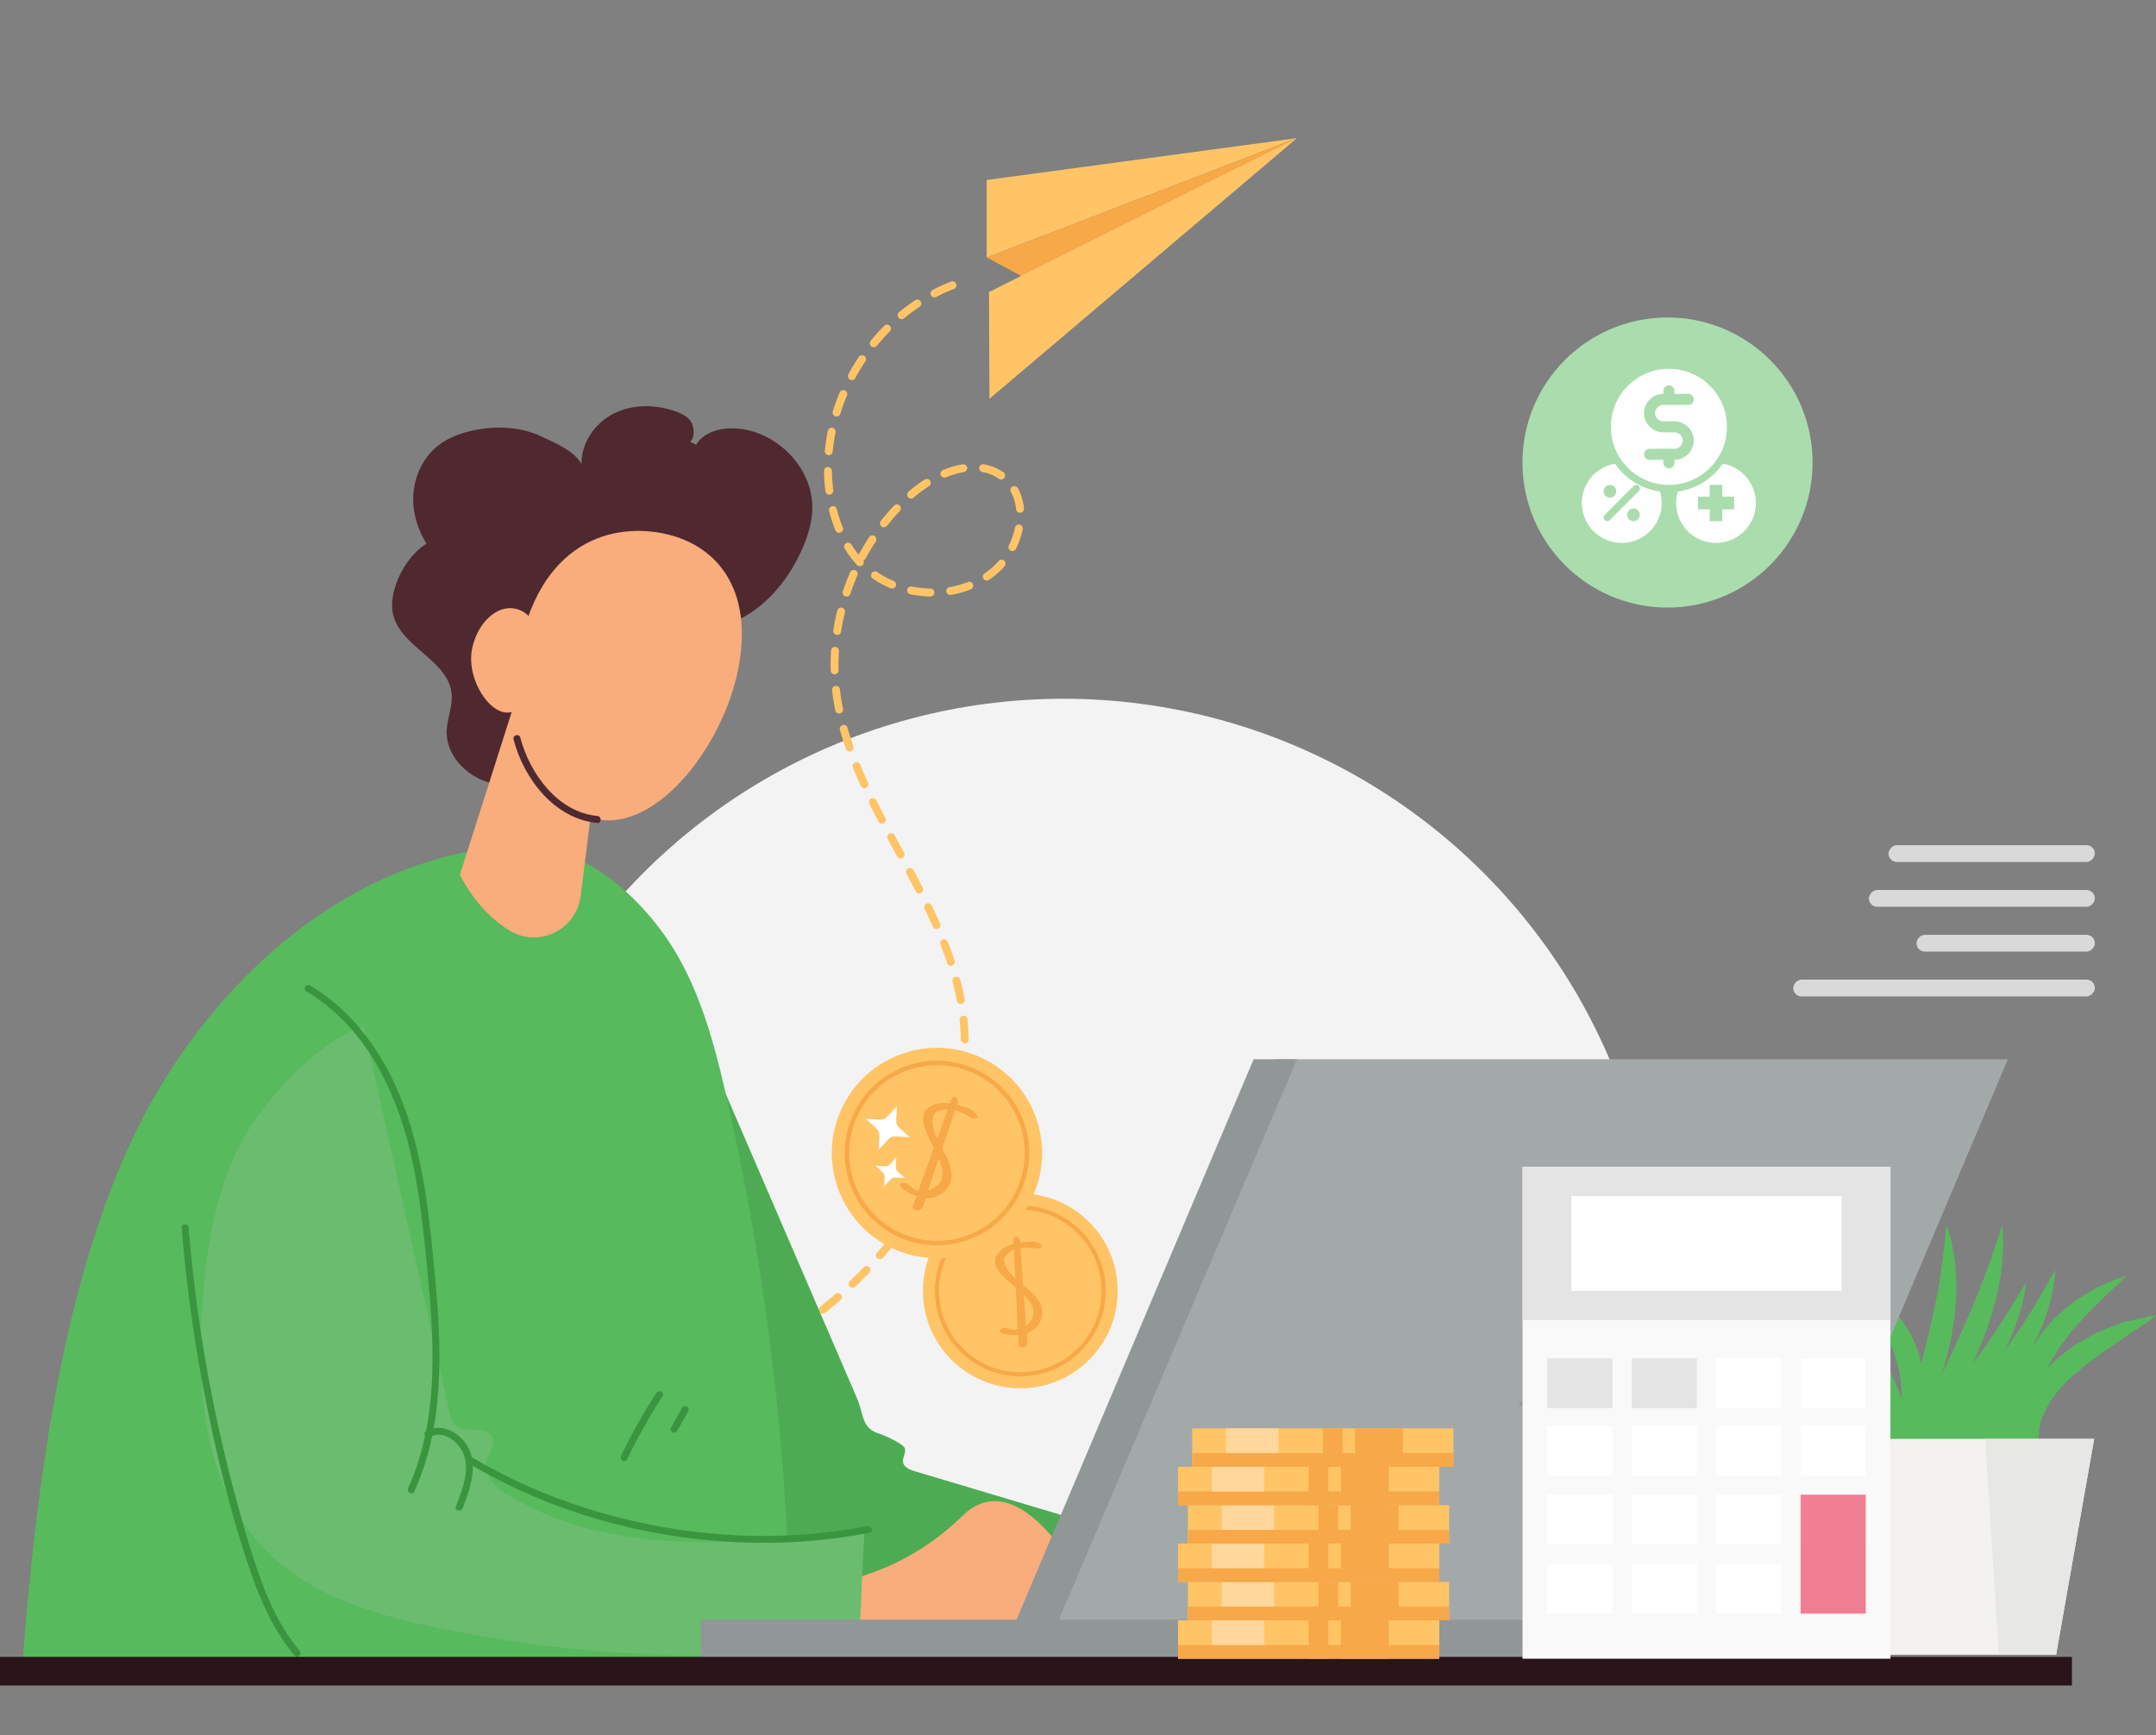 <svg width="400" height="322" fill="none" xmlns="http://www.w3.org/2000/svg"><rect width="100%" height="100%" fill="#808080" stroke="none"/><g clip-path="url(#clip0_24_2561)"><g clip-path="url(#clip1_24_2561)"><circle cx="197.311" cy="239.812" r="110.163" fill="#F3F3F3"/></g><path d="M348.746 277.521a14.665 14.665 0 00-.222-5.313c-.371-1.69-.872-3.309-1.603-4.848-1.418-3.077-3.275-5.948-5.482-8.628-.485-.713-1.12-1.329-1.685-1.992-.577-.657-1.122-1.338-1.722-1.981-1.255-1.24-2.407-2.588-3.686-3.837-1.297-1.228-2.514-2.567-3.817-3.835-1.297-1.279-2.612-2.552-3.836-4.003 1.755.651 3.416 1.478 5.097 2.302 1.658.853 3.184 1.925 4.75 2.951.793.499 1.502 1.115 2.229 1.71.73.591 1.439 1.211 2.157 1.822 1.342 1.329 2.691 2.668 3.877 4.168 2.419 2.946 4.331 6.45 5.32 10.247.502 1.89.669 3.892.506 5.837-.187 1.932-.729 3.887-1.883 5.4zm30.291-5.431c-1.359-1.111-2.313-2.702-2.918-4.437-.342-.872-.438-1.799-.574-2.741-.038-.471 0-.942.008-1.419.019-.476.003-.966.133-1.421.651-3.797 2.884-7.076 5.492-9.545.655-.626 1.382-1.138 2.073-1.707.715-.536 1.397-1.123 2.174-1.533.761-.439 1.513-.891 2.283-1.308.385-.208.759-.436 1.15-.623l1.202-.504c.801-.331 1.606-.65 2.413-.953a17.103 17.103 0 012.46-.79c1.683-.402 3.35-.811 5.067-1.029-1.366 1.111-2.782 2.028-4.182 2.954-.718.427-1.398.912-2.071 1.397a80.03 80.03 0 01-2.044 1.389c-1.411.844-2.615 1.923-3.941 2.825-.679.44-1.247.982-1.843 1.495-.588.515-1.236.981-1.783 1.524-2.241 2.133-4.121 4.481-5.169 7.217-.298.677-.395 1.4-.603 2.128-.064.733-.226 1.495-.173 2.268-.021 1.562.28 3.171.846 4.813z" fill="#57BA5D"/><path d="M377.65 272.09c-2.361-2.914-3.525-6.766-3.618-10.642-.105-3.9.994-7.838 2.895-11.238l1.558-2.468c.597-.758 1.233-1.483 1.863-2.209l.954-1.076 1.076-.94a86.142 86.142 0 012.173-1.828c1.542-1.083 3.156-2.049 4.775-2.946 1.721-.738 3.42-1.476 5.185-2.023-1.287 1.38-2.643 2.57-3.974 3.759-1.243 1.298-2.518 2.512-3.737 3.747a79.405 79.405 0 01-1.706 1.952l-.864.949-.747 1.032c-.491.689-1.033 1.34-1.511 2.027l-1.289 2.14c-1.609 2.896-2.771 5.995-3.278 9.316-.527 3.322-.47 6.815.245 10.448zm-27.249 1.914c1.068-4.011 2.246-7.871 3.368-11.732a444.998 444.998 0 003.245-11.521 205.22 205.22 0 002.592-11.597c.678-3.912 1.133-7.834 1.492-11.989 1.436 3.907 1.907 8.138 1.882 12.32-.138 4.178-.77 8.326-1.795 12.352a68.253 68.253 0 01-4.262 11.646c-1.801 3.714-3.851 7.323-6.522 10.521z" fill="#57BA5D"/><path d="M351.747 273.357c1.683-3.953 3.499-7.733 5.285-11.511 1.795-3.769 3.592-7.508 5.324-11.263 1.7-3.766 3.372-7.529 4.915-11.363 1.514-3.849 2.863-7.734 4.166-11.844.5 4.283-.011 8.641-.928 12.851-.994 4.197-2.468 8.258-4.238 12.16a79.385 79.385 0 01-6.312 11.146c-2.423 3.509-5.051 6.893-8.212 9.824z" fill="#57BA5D"/><path d="M346.474 278.297c2.523-3.479 5.137-6.756 7.721-10.041 2.591-3.273 5.177-6.515 7.704-9.787 2.498-3.294 4.967-6.587 7.327-9.981 2.336-3.412 4.517-6.898 6.703-10.613-.466 4.286-1.937 8.42-3.771 12.32-1.907 3.869-4.248 7.497-6.846 10.905a79.19 79.19 0 01-8.64 9.453c-3.145 2.88-6.462 5.591-10.198 7.744z" fill="#57BA5D"/><path d="M354.405 272.646c2.468-3.108 4.955-6.038 7.381-9.002a329.628 329.628 0 007.105-8.905c2.306-2.998 4.444-6.086 6.545-9.236 2.095-3.165 3.903-6.473 5.888-9.939-.243 3.961-1.309 7.882-2.901 11.543-1.642 3.633-3.677 7.101-6.105 10.247a60.404 60.404 0 01-8.114 8.651c-2.999 2.569-6.198 4.93-9.799 6.641zm-6.336 3.612c1.531-3.045 2.056-6.151 1.968-9.121-.116-2.981-.98-5.862-2.259-8.624l-.435-1.053-.563-1.011-1.086-2.056c-.864-1.307-1.651-2.681-2.54-4.011-.952-1.289-1.805-2.676-2.763-4.013-.963-1.334-1.945-2.668-2.816-4.169 1.511.785 2.911 1.735 4.33 2.688 1.38.992 2.601 2.185 3.868 3.34.647.566 1.154 1.272 1.723 1.921.558.66 1.101 1.333 1.633 2.021l1.388 2.236.662 1.139.54 1.223c1.486 3.208 2.258 6.951 1.689 10.586-.583 3.59-2.422 7.031-5.339 8.904z" fill="#57BA5D"/><path d="M350.475 272.115c1.088-3.376 1.849-6.657 2.176-9.893.331-3.23.134-6.386-.685-9.361a21.083 21.083 0 00-1.677-4.333 26.819 26.819 0 00-2.513-4.06c-1.917-2.632-4.274-5.064-6.77-7.604 3.421 1.002 6.595 2.833 9.296 5.342a20.349 20.349 0 013.547 4.308 19.148 19.148 0 012.276 5.21c1.017 3.691.884 7.63-.16 11.16-1.061 3.525-2.873 6.781-5.49 9.231zm6.335-3.066l20.274-19.476-.814 19.099-19.46.377z" fill="#57BA5D"/><path d="M334.644 266.98h53.878l-7.055 40.045h-39.768l-7.055-40.045z" fill="#F3F2F1"/><path d="M368.303 266.98h20.219l-7.056 40.045h-10.619l-2.544-40.045z" fill="#E7E8E5"/><path d="M173.368 55.176a.735.735 0 01-.34-1.384 33.47 33.47 0 013.414-1.545.733.733 0 11.528 1.368 32.249 32.249 0 00-3.263 1.478.73.73 0 01-.339.083zm-6.096 4.053a.733.733 0 01-.467-1.3 36.367 36.367 0 013.001-2.231.734.734 0 01.813 1.222 34.886 34.886 0 00-2.88 2.14.733.733 0 01-.467.169zm-5.158 5.199a.733.733 0 01-.567-1.197 38.61 38.61 0 012.499-2.78.732.732 0 111.041 1.033 37.62 37.62 0 00-2.404 2.674.73.73 0 01-.569.27zm-4.067 6.09a.735.735 0 01-.646-1.081 39.568 39.568 0 011.926-3.202.733.733 0 111.219.816 37.8 37.8 0 00-1.853 3.082.732.732 0 01-.646.386zm-2.837 6.756a.733.733 0 01-.701-.95 38.212 38.212 0 011.28-3.514.734.734 0 011.352.57 36.937 36.937 0 00-1.231 3.377.732.732 0 01-.7.517zm-1.446 7.178a.734.734 0 01-.731-.803 36.45 36.45 0 01.55-3.702.733.733 0 111.438.29 34.404 34.404 0 00-.528 3.551.733.733 0 01-.729.664zm21.458 4.174a.733.733 0 01-.28-1.412 16.707 16.707 0 013.674-1.067.734.734 0 01.235 1.448 15.229 15.229 0 00-3.35.976.738.738 0 01-.279.055zm10.529.34a.736.736 0 01-.417-.13 7.717 7.717 0 00-3.079-1.254.734.734 0 01.255-1.445 9.183 9.183 0 013.658 1.492.734.734 0 01-.417 1.337zm-31.886 2.807a.735.735 0 01-.727-.642 33.099 33.099 0 01-.259-3.74.733.733 0 01.723-.743c.37.001.738.318.743.724a32.53 32.53 0 00.249 3.575.735.735 0 01-.729.826zm15.171.74a.733.733 0 01-.482-1.287 24.357 24.357 0 013.027-2.26.734.734 0 01.783 1.24 23.056 23.056 0 00-2.845 2.124.73.73 0 01-.483.182zm20.205 2.631a.734.734 0 01-.729-.661c-.117-1.184-.44-2.264-.96-3.207a.733.733 0 111.285-.709c.616 1.119.998 2.388 1.135 3.771a.734.734 0 01-.731.806zm-25.242 2.687a.734.734 0 01-.575-1.188 41.426 41.426 0 012.44-2.824.733.733 0 111.065 1.009 40 40 0 00-2.353 2.724.734.734 0 01-.577.28zm-8.321 1.031a.733.733 0 01-.679-.456 26.823 26.823 0 01-1.17-3.583.735.735 0 01.532-.891.736.736 0 01.891.532c.298 1.181.67 2.32 1.105 3.386a.735.735 0 01-.679 1.012zm32.153 3.391a.733.733 0 01-.657-1.057 13.89 13.89 0 001.134-3.285.732.732 0 111.435.297 15.287 15.287 0 01-1.253 3.635.735.735 0 01-.659.41zm-28.294 2.801a.73.73 0 01-.54-.236 19.988 19.988 0 01-2.291-3.034.734.734 0 011.248-.771c.417.675.87 1.317 1.355 1.92.008-.02.018-.039.027-.058a44.129 44.129 0 011.909-3.204.733.733 0 111.227.805 41.45 41.45 0 00-1.844 3.095.729.729 0 01-.468.364.735.735 0 01-.623 1.119zm23.538 2.666a.734.734 0 01-.41-1.343c.339-.227.671-.47.99-.723a11.98 11.98 0 001.611-1.557.733.733 0 111.111.957 13.424 13.424 0 01-1.81 1.749c-.349.277-.714.544-1.084.793a.733.733 0 01-.408.124zm-17.562 1.484a.723.723 0 01-.282-.058 18.41 18.41 0 01-3.349-1.822.735.735 0 01.833-1.208 16.926 16.926 0 003.081 1.676.735.735 0 01-.283 1.412zm10.789 1.19a.733.733 0 01-.125-1.456 17.52 17.52 0 003.385-.943.734.734 0 01.535 1.367 19.06 19.06 0 01-3.668 1.022.777.777 0 01-.127.01zm-3.649.284h-.012a20.52 20.52 0 01-3.775-.414.734.734 0 01.294-1.438c1.149.237 2.329.365 3.504.384a.735.735 0 01-.011 1.468zm-15.588.001a.736.736 0 01-.695-.968 44.406 44.406 0 011.338-3.48.734.734 0 111.345.584 43.34 43.34 0 00-1.293 3.364.733.733 0 01-.695.5zm-1.737 7.119a.734.734 0 01-.726-.846c.189-1.22.434-2.451.73-3.658a.732.732 0 111.424.347 42.486 42.486 0 00-.705 3.535.733.733 0 01-.723.622zm-.48 7.311a.733.733 0 01-.732-.715 42.245 42.245 0 01.077-3.733.735.735 0 011.464.097 39.927 39.927 0 00-.075 3.599.733.733 0 01-.715.752h-.019zm.834 7.278a.734.734 0 01-.719-.589 45.438 45.438 0 01-.583-3.68.734.734 0 111.456-.17c.137 1.173.327 2.371.565 3.561a.734.734 0 01-.719.878zm1.947 7.065a.733.733 0 01-.693-.493 59.476 59.476 0 01-1.107-3.544.732.732 0 111.412-.393 58.748 58.748 0 001.08 3.456.732.732 0 01-.692.974zm2.748 6.796a.732.732 0 01-.667-.429 89.73 89.73 0 01-1.467-3.394.733.733 0 111.359-.553 88.34 88.34 0 001.442 3.338.732.732 0 01-.667 1.038zm3.244 6.578a.735.735 0 01-.651-.393 180.958 180.958 0 01-1.673-3.282.735.735 0 01.333-.983.732.732 0 01.982.332 163.169 163.169 0 001.658 3.253.733.733 0 01-.649 1.073zm3.469 6.465a.736.736 0 01-.646-.384l-.244-.45a756.19 756.19 0 01-1.503-2.778.732.732 0 111.29-.695c.498.924 1 1.848 1.502 2.772l.245.451a.735.735 0 01-.644 1.084zm3.453 6.475a.734.734 0 01-.653-.397 270.552 270.552 0 00-1.704-3.237.732.732 0 111.292-.692c.58 1.082 1.153 2.167 1.715 3.255a.735.735 0 01-.65 1.071zm3.196 6.604a.735.735 0 01-.671-.435 104.42 104.42 0 00-1.539-3.303.734.734 0 011.319-.642c.571 1.175 1.081 2.27 1.56 3.348a.734.734 0 01-.669 1.032zm2.669 6.829a.734.734 0 01-.697-.503 66.458 66.458 0 00-1.236-3.409.732.732 0 111.364-.537 68.18 68.18 0 011.265 3.485.734.734 0 01-.696.964zm1.84 7.092a.733.733 0 01-.72-.6 49.43 49.43 0 00-.786-3.524.734.734 0 111.418-.371c.318 1.215.591 2.436.81 3.628a.732.732 0 01-.722.867zm.745 7.291a.734.734 0 01-.733-.717 46.053 46.053 0 00-.222-3.602.733.733 0 111.459-.149c.124 1.222.201 2.472.229 3.718a.733.733 0 01-.716.75h-.017zm-.392 7.318a.734.734 0 01-.728-.827 49.36 49.36 0 00.328-3.598.733.733 0 111.465.081 51.312 51.312 0 01-.338 3.704.733.733 0 01-.727.64zm-1.433 7.187a.734.734 0 01-.708-.925c.315-1.169.594-2.353.828-3.521a.733.733 0 111.438.288 55.61 55.61 0 01-.851 3.616.734.734 0 01-.707.542zm-2.356 6.941a.734.734 0 01-.678-1.011 60.168 60.168 0 001.27-3.392.734.734 0 011.388.473 61.561 61.561 0 01-1.301 3.475.732.732 0 01-.679.455zm-3.164 6.615a.732.732 0 01-.642-1.088 63.783 63.783 0 001.657-3.224.733.733 0 111.323.634 66.302 66.302 0 01-1.695 3.298.734.734 0 01-.643.38zm-3.877 6.224a.735.735 0 01-.6-1.154 68.48 68.48 0 002-3.028.734.734 0 011.245.777 70.223 70.223 0 01-2.044 3.092.73.73 0 01-.601.313zm-4.513 5.78a.735.735 0 01-.553-1.216 69.149 69.149 0 002.308-2.8.732.732 0 111.155.903 70.576 70.576 0 01-2.356 2.861.733.733 0 01-.554.252zm-5.08 5.287a.734.734 0 01-.505-1.266 81.327 81.327 0 002.432-2.403l.149-.153a.734.734 0 011.058 1.016l-.157.162a80.55 80.55 0 01-2.473 2.443.728.728 0 01-.504.201zm-5.535 4.809a.733.733 0 01-.458-1.307 87.648 87.648 0 002.795-2.327.732.732 0 11.961 1.108 88.085 88.085 0 01-2.841 2.365.73.73 0 01-.457.161zm-5.899 4.354a.735.735 0 01-.413-1.34 100.534 100.534 0 002.968-2.105.732.732 0 11.87 1.18 98.596 98.596 0 01-3.012 2.137.733.733 0 01-.413.128zm-6.189 3.932a.735.735 0 01-.374-1.366 116.352 116.352 0 003.107-1.903.733.733 0 11.786 1.24c-1.028.651-2.086 1.3-3.147 1.927a.727.727 0 01-.372.102zm-6.415 3.551a.733.733 0 01-.338-1.384c1.08-.561 2.152-1.135 3.215-1.723a.734.734 0 01.71 1.284c-1.058.586-2.151 1.17-3.25 1.741a.728.728 0 01-.337.082zm-6.589 3.222a.733.733 0 01-.307-1.4c1.106-.51 2.205-1.032 3.298-1.564a.733.733 0 11.643 1.318 160.775 160.775 0 01-3.327 1.578.714.714 0 01-.307.068zm-6.719 2.939a.735.735 0 01-.282-1.413c1.125-.466 2.246-.943 3.362-1.43a.733.733 0 11.587 1.343c-1.124.492-2.253.972-3.386 1.444a.734.734 0 01-.281.056zm-6.765 2.685c-.298 0-.589-.169-.701-.455-.147-.374.001-.785.374-.937.007-.002.079-.03.088-.032 1.107-.424 2.222-.857 3.335-1.298a.733.733 0 11.541 1.364c-1.119.444-2.241.879-3.363 1.308a.79.79 0 01-.274.05zm-6.939 2.539a.735.735 0 01-.242-1.427c1.151-.402 2.299-.814 3.443-1.231a.734.734 0 01.503 1.378 258.81 258.81 0 01-3.463 1.239.727.727 0 01-.241.041zm-6.958 2.316a.734.734 0 01-.221-1.434c1.163-.366 2.322-.742 3.477-1.128a.734.734 0 01.463 1.393c-1.163.387-2.329.766-3.498 1.135a.716.716 0 01-.221.034zm-7.03 2.088a.735.735 0 01-.196-1.441c1.173-.325 2.343-.662 3.51-1.01a.74.74 0 01.913.495.735.735 0 01-.494.913c-1.177.348-2.356.688-3.538 1.016a.735.735 0 01-.196.027zm-75.807.339a.722.722 0 01-.24-.041 95.124 95.124 0 01-3.467-1.279.733.733 0 01.534-1.367c1.132.442 2.28.867 3.413 1.26a.733.733 0 01-.24 1.427zm68.705 1.49a.734.734 0 01-.169-1.447c1.184-.282 2.367-.573 3.546-.878a.734.734 0 01.366 1.421c-1.19.306-2.38.601-3.573.883a.716.716 0 01-.17.021zm-61.691.65a.82.82 0 01-.188-.024 99.616 99.616 0 01-3.552-1.012.733.733 0 11.427-1.404c1.152.351 2.33.687 3.5.997a.734.734 0 01-.187 1.443zm54.521.891a.733.733 0 01-.137-1.454c1.195-.229 2.387-.474 3.577-.729a.733.733 0 01.309 1.434c-1.201.259-2.404.504-3.61.736a.823.823 0 01-.139.013zm-47.37.729a.81.81 0 01-.138-.012 108.928 108.928 0 01-3.615-.752.734.734 0 01.325-1.432c1.169.266 2.367.515 3.564.742a.733.733 0 01-.136 1.454zm40.14.491a.733.733 0 01-.105-1.459 157.04 157.04 0 003.606-.566.733.733 0 01.244 1.447c-1.211.204-2.424.394-3.639.57a.635.635 0 01-.106.008zm-32.894.631a.895.895 0 01-.089-.005 116.878 116.878 0 01-3.656-.502.735.735 0 01.223-1.451c1.193.184 2.407.351 3.609.495a.734.734 0 01-.087 1.463zm25.613.234a.734.734 0 01-.067-1.464c1.21-.112 2.42-.241 3.627-.385a.735.735 0 01.174 1.458c-1.22.145-2.442.275-3.666.389-.023.002-.045.002-.068.002zm-18.309.401l-.04-.001a115.952 115.952 0 01-3.68-.26.733.733 0 01-.668-.794.725.725 0 01.794-.667c1.204.103 2.426.19 3.634.257a.732.732 0 01-.04 1.465zm10.994.079a.734.734 0 01-.028-1.467 126.21 126.21 0 003.641-.188.747.747 0 01.78.684.733.733 0 01-.684.78c-1.22.081-2.459.144-3.681.191h-.028zm-4.734.091l-.539-.002a110.29 110.29 0 01-2.074-.028.733.733 0 11.033-1.467c.682.015 1.364.024 2.046.028l.534.001c.355 0 .71-.001 1.063-.005h.006a.734.734 0 01.006 1.468c-.358.003-.716.005-1.075.005z" fill="#FFC466"/><path d="M129.362 190.703l29.581 68.604c1.441 3.344.805 5.679 4.287 6.74.844.258 4.373 1.845 4.642 2.688.265.832-.47 1.701-.329 2.562.155.951 1.236 1.398 2.159 1.674l46.958 14.032c-1.404 3.495-3.088 8.414-4.491 11.907-.267.663-.555 1.357-1.114 1.801-.721.573-1.719.602-2.639.605-11.249.04-22.497.079-33.745.12-8.292.029-16.651.053-24.784-1.571-1.263-.252-2.584-.578-3.513-1.469-.803-.77-1.203-1.856-1.574-2.904a468.494 468.494 0 01-20.394-78.834c-1.46-8.716-.738-19.199 4.956-25.955z" fill="#4DAC53"/><path d="M146.665 307.883a477.563 477.563 0 00-11.847-104.197c-2.395-10.544-5.264-21.264-11.491-30.101-6.227-8.838-16.536-17.197-27.33-16.67-31.567 1.542-58.273 26.177-71.634 54.834-13.361 28.656-17.907 66.465-20.264 97.997 52.014.888 96.415 6.434 142.566-1.863z" fill="#57BA5D"/><path d="M135.437 115.659c6.08-2.288 10.62-7.639 13.288-13.565 1.072-2.38 1.892-4.914 1.983-7.523.273-7.722-6.713-14.78-14.43-15.089-2.713-.108-5.746.707-7.132 3.043-.369-.19-.74-.378-1.11-.567.926-.721.783-2.815.115-3.78-.668-.965-1.795-1.499-2.904-1.883-3.686-1.277-7.899-1.314-11.384.44-3.485 1.754-6.062 5.453-5.96 9.355-1.599-2.566-4.546-3.706-7.268-5.02-3.888-1.877-8.431-2.112-12.661-1.248-2.419.495-4.81 1.358-6.744 2.894-2.756 2.192-4.374 5.67-4.552 9.188-.177 3.52 1.019 7.044 3.075 9.904l.491-1.458c-4.515 1.721-8.483 9.114-7.283 13.797 1.54 6.01 10.273 8.431 10.837 14.609.207 2.274-.821 4.484-.92 6.765-.221 5.095 4.55 9.459 9.615 10.027 5.066.567 10.066-1.909 13.844-5.331 3.779-3.423 6.594-7.75 9.651-11.831 3.058-4.079 6.522-8.055 11.081-10.336 2.651-1.326 5.594-1.347 8.368-2.391z" fill="#4F2830"/><path d="M136.984 124.031c-2.86 14.725-15.902 31.567-27.76 27.593-9.78-3.277-15.49-12.664-13.496-27.521 3.099-23.069 17.044-27.126 27.146-25.161 10.103 1.964 16.97 10.365 14.11 25.089z" fill="#F9AC7C"/><path d="M100.115 122.95c-.945 4.867-3.145 9.88-6.612 9.206-3.468-.675-6.89-6.78-5.944-11.647.945-4.867 4.522-8.266 7.99-7.592 3.467.675 5.511 5.166 4.566 10.033z" fill="#F9AC7C"/><path d="M95.332 130.855l-10 31.428s3.042 6.74 9.344 10.454c5.4 3.185 12.301-.313 13.071-6.537l2.126-17.176-14.54-18.169z" fill="#F9AC7C"/><path d="M110.816 151.398c-7.387-.717-12.538-7.891-14.288-14.549-.212-.808-1.465-.465-1.252.345 1.913 7.282 7.55 14.728 15.54 15.504.831.08.826-1.22 0-1.3z" fill="#4F2830"/><path d="M154.27 293.682s12.683-1.08 24.286-12.419c11.604-11.34 24.557 16.198 24.557 16.198l-16.73 6.682H154.27v-10.461z" fill="#F9AC7C"/><path d="M67.45 190.372l15.944 71.563c.193.864.414 1.782 1.055 2.393 1.84 1.757 5.874-.005 6.906 2.321.667 1.504-.815 3.05-1.149 4.661-.53 2.554 1.86 4.715 4.087 6.073 19.295 11.768 43.718 9.198 66.121 6.235-.457 7.553-.637 14.383-1.095 21.937-26.068 3.085-52.136 1.814-77.856-3.438-11.899-2.43-24.243-6.103-32.598-14.921-10.949-11.556-12.433-29.081-11.349-44.966.66-9.662 2.09-19.436 6.17-28.217 4.08-8.78 14.619-20.47 23.763-23.641z" fill="#6ABC6F"/><path d="M56.84 183.957c10.73 6.336 16.54 18.127 19.31 29.874 1.612 6.835 2.355 13.833 3.04 20.811.643 6.556 1.192 13.142 1.018 19.735-.197 7.44-1.379 14.911-4.477 21.728-.343.755.776 1.416 1.122.656 5.675-12.487 5.098-26.513 3.853-39.854-1.262-13.525-2.607-27.7-9.503-39.712-3.336-5.809-7.91-10.937-13.708-14.361-.721-.426-1.375.697-.656 1.123z" fill="#3A953F"/><path d="M79.72 266.645c2.347-1.326 5.073.613 6.109 2.743 1.538 3.165-.082 7.097-1.252 10.105-.303.78.952 1.118 1.252.346 1.373-3.529 3.009-8.012.862-11.584-1.52-2.528-4.829-4.313-7.627-2.732-.727.412-.074 1.534.656 1.122z" fill="#3A953F"/><path d="M86.816 271.455c17.271 10.299 37.765 15.297 57.825 14.762a100.67 100.67 0 0016.623-1.82c.819-.16.472-1.412-.345-1.252-19.417 3.792-40.028 1.596-58.443-5.516a98.897 98.897 0 01-15.004-7.296c-.72-.43-1.374.693-.656 1.122zM33.71 227.786a280.983 280.983 0 004.701 33.238c2.168 10.657 4.8 21.364 8.442 31.62 1.855 5.222 4.222 10.282 7.807 14.552.539.64 1.454-.283.919-.919-3.228-3.844-5.43-8.404-7.152-13.089-1.77-4.814-3.183-9.773-4.533-14.718a278.488 278.488 0 01-6.737-31.991 277.611 277.611 0 01-2.149-18.693c-.068-.827-1.367-.835-1.299 0zm82.638 42.99a102.755 102.755 0 016.571-11.688c.458-.702-.667-1.354-1.122-.655a102.895 102.895 0 00-6.571 11.687c-.36.751.76 1.41 1.122.656zm9.279-5.284l2.055-3.627c.167-.297.08-.724-.233-.889-.308-.163-.71-.083-.889.233l-2.055 3.627c-.167.296-.08.723.234.889.307.162.709.083.888-.233z" fill="#3A953F"/><path d="M327.003 304.143H190.999l45.514-107.601h136.004l-45.514 107.601z" fill="#A3A9A9"/><path d="M328.352 307.766H190.324v-7.245h138.028v7.245z" fill="#919696"/><path d="M193.398 307.766h-63.386v-7.245h58.587l43.983-103.978h8.035l-47.219 111.223zm100.504-46.895h-12.144l4.048-7.081h12.143l-4.047 7.081z" fill="#919696"/><path d="M384.401 312.732H0v-5.309h384.401v5.309z" fill="#281419"/><path d="M350.731 307.766h-68.257v-91.264h68.257v91.264z" fill="#F9F9F9"/><path d="M350.731 244.932h-68.257v-28.405h68.257v28.405z" fill="#E4E4E4"/><path d="M341.669 239.52h-50.133v-17.577h50.133v17.577z" fill="#fff"/><path d="M299.146 261.285h-12.087v-9.271h12.087v9.271zm15.667 0h-12.087v-9.271h12.087v9.271z" fill="#E4E4E4"/><path d="M330.479 261.285h-12.086v-9.271h12.086v9.271zm15.666 0H334.06v-9.271h12.085v9.271zm-46.999 12.498h-12.087v-9.271h12.087v9.271zm15.667 0h-12.087v-9.271h12.087v9.271zm15.666 0h-12.086v-9.271h12.086v9.271zm15.666 0H334.06v-9.271h12.085v9.271zm-46.999 12.809h-12.087v-9.271h12.087v9.271zm15.667 0h-12.087v-9.271h12.087v9.271zm15.666 0h-12.086v-9.271h12.086v9.271zm15.666 0H334.06v-9.271h12.085v9.271zM299.146 299.4h-12.087v-9.271h12.087v9.271zm15.667 0h-12.087v-9.271h12.087v9.271zm15.666 0h-12.086v-9.271h12.086v9.271z" fill="#fff"/><path d="M346.145 299.4H334.06v-22.078h12.085V299.4z" fill="#F17F93"/><path d="M267.033 307.766h-48.47v-7.122h48.47v7.122z" fill="#FFC466"/><path d="M267.033 307.766h-48.47v-2.544h48.47v2.544z" fill="#F7A848"/><path d="M246.442 307.766h-3.644v-7.122h3.644v7.122zm11.215 0h-8.87v-7.122h8.87v7.122z" fill="#F7A848"/><path d="M234.579 305.223h-9.746v-4.579h9.746v4.579z" fill="#FFD79C"/><path d="M268.856 300.641h-48.471v-7.122h48.471v7.122z" fill="#FFC466"/><path d="M268.856 300.641h-48.471v-2.544h48.471v2.544z" fill="#F7A848"/><path d="M248.264 300.641h-3.644v-7.122h3.644v7.122zm11.214 0h-8.869v-7.122h8.869v7.122z" fill="#F7A848"/><path d="M236.401 298.098h-9.746v-4.579h9.746v4.579z" fill="#FFD79C"/><path d="M267.033 293.521h-48.47v-7.122h48.47v7.122z" fill="#FFC466"/><path d="M267.033 293.521h-48.47v-2.543h48.47v2.543z" fill="#F7A848"/><path d="M246.442 293.521h-3.644v-7.122h3.644v7.122zm11.215 0h-8.87v-7.122h8.87v7.122z" fill="#F7A848"/><path d="M234.579 290.977h-9.746v-4.579h9.746v4.579z" fill="#FFD79C"/><path d="M268.856 286.398h-48.471v-7.121h48.471v7.121z" fill="#FFC466"/><path d="M268.856 286.398h-48.471v-2.542h48.471v2.542z" fill="#F7A848"/><path d="M248.264 286.398h-3.644v-7.121h3.644v7.121zm11.214 0h-8.869v-7.121h8.869v7.121z" fill="#F7A848"/><path d="M236.401 283.855h-9.746v-4.578h9.746v4.578z" fill="#FFD79C"/><path d="M267.033 279.277h-48.47v-7.121h48.47v7.121z" fill="#FFC466"/><path d="M267.033 279.277h-48.47v-2.543h48.47v2.543z" fill="#F7A848"/><path d="M246.442 279.277h-3.644v-7.121h3.644v7.121zm11.215 0h-8.87v-7.121h8.87v7.121z" fill="#F7A848"/><path d="M234.579 276.734h-9.746v-4.578h9.746v4.578z" fill="#FFD79C"/><path d="M269.661 272.156H221.19v-7.121h48.471v7.121z" fill="#FFC466"/><path d="M269.661 272.156H221.19v-2.543h48.471v2.543z" fill="#F7A848"/><path d="M249.069 272.156h-3.644v-7.121h3.644v7.121zm11.213 0h-8.868v-7.121h8.868v7.121z" fill="#F7A848"/><path d="M237.206 269.611h-9.745v-4.578h9.745v4.578z" fill="#FFD79C"/><path d="M240.617 25.627l-57.554 7.77-.004 14.37 57.558-22.14z" fill="#FFC466"/><path d="M240.617 25.63l-57.558 22.14 7.238 3.88 50.32-26.02z" fill="#F7A848"/><path d="M240.617 25.629l-57.13 28.55.086 19.811 57.044-48.361zm-33.255 213.89c0 9.982-8.089 18.075-18.067 18.075s-18.066-8.093-18.066-18.075c0-9.983 8.088-18.076 18.066-18.076s18.067 8.093 18.067 18.076z" fill="#FFC466"/><path d="M189.295 224.435c-8.313 0-15.077 6.767-15.077 15.084s6.764 15.084 15.077 15.084c8.313 0 15.077-6.767 15.077-15.084s-6.764-15.084-15.077-15.084zm0 30.942c-8.74 0-15.851-7.114-15.851-15.858s7.111-15.858 15.851-15.858c8.74 0 15.851 7.114 15.851 15.858s-7.111 15.858-15.851 15.858z" fill="#F7A848"/><path d="M191.384 244.826c.255-.482.383-.906.383-1.272 0-.994-.604-2.076-1.811-3.246l.418 5.725a3.659 3.659 0 001.01-1.207zm-3.03-8.424c-.069-.979-.138-2.486-.208-4.518-.58.233-1.034.526-1.358.877-.326.352-.488.688-.488 1.008 0 .571.175 1.127.523 1.668.348.542.87 1.126 1.566 1.756l-.035-.791zm.627 12.922v-.176a5.006 5.006 0 01-.034-.724l-.035-.723-.627.022c-.836 0-1.555-.095-2.158-.286-.372-.132-.558-.285-.558-.46 0-.176.064-.318.192-.428.127-.11.319-.165.574-.165.255 0 .604.059 1.045.176.44.117.743.175.905.175.14 0 .325-.014.557-.043l-.313-6.384-.07-1.361c-1.462-1.257-2.467-2.219-3.011-2.884-.546-.666-.819-1.386-.819-2.161 0-.615.308-1.21.923-1.788.614-.578 1.456-1.021 2.524-1.328l-.035-.768c0-.394.151-.591.453-.591.209 0 .389.08.54.24.15.162.226.36.226.593v.285a14.776 14.776 0 012.124-.175c.418 0 .823.076 1.218.23.395.153.674.348.836.581l-.592.461c-.325 0-.731-.03-1.218-.088a20.982 20.982 0 00-1.324-.065 7.4 7.4 0 00-.974.065l.487 6.889c.557.454 1.003.837 1.341 1.151.336.316.701.692 1.096 1.13.743.892 1.115 1.843 1.115 2.852 0 .79-.244 1.536-.731 2.238-.488.702-1.173 1.214-2.055 1.535v1.667c0 .659-.337.988-1.009.988-.395 0-.593-.227-.593-.68z" fill="#F7A848"/><path d="M191.826 221.471c-4.159 9.942-15.588 14.629-25.527 10.468-9.938-4.162-14.622-15.597-10.462-25.54s15.589-14.629 25.526-10.467c9.939 4.161 14.623 15.596 10.463 25.539z" fill="#FFC466"/><path d="M173.832 197.638c-2.091 0-4.182.407-6.175 1.225a16.17 16.17 0 00-8.842 8.781 16.194 16.194 0 00-.047 12.466 16.175 16.175 0 008.779 8.847 16.158 16.158 0 0012.459.047 16.178 16.178 0 008.842-8.782 16.185 16.185 0 00.046-12.466 16.178 16.178 0 00-8.777-8.847 16.26 16.26 0 00-6.285-1.271zm-.023 33.419c-2.2 0-4.433-.427-6.586-1.329a17.008 17.008 0 01-9.228-9.301 17.017 17.017 0 01.049-13.105c3.644-8.711 13.692-12.828 22.396-9.184a17.006 17.006 0 019.228 9.302 17.015 17.015 0 01-.048 13.104c-2.744 6.557-9.115 10.513-15.811 10.513z" fill="#F7A848"/><path d="M174.193 210.44c.339-1.006.897-2.535 1.675-4.59-.676-.009-1.249.094-1.719.309-.469.214-.771.481-.905.8-.238.569-.296 1.196-.175 1.88.121.684.397 1.484.829 2.401l.295-.8zm-.493 9.653c.455-.374.758-.743.911-1.107.414-.991.264-2.321-.45-3.989l-1.969 5.877a3.973 3.973 0 001.508-.781zm-4.267 3.477l.073-.174c.031-.141.12-.386.267-.736l.268-.735-.635-.24c-.832-.348-1.51-.744-2.031-1.185-.315-.285-.435-.517-.362-.691a.58.58 0 01.368-.346c.172-.055.386-.031.641.076.254.106.576.31.967.611.391.3.667.484.829.551.139.059.329.121.573.19l2.347-6.491.499-1.382c-.933-1.864-1.532-3.24-1.798-4.13-.266-.89-.238-1.722.085-2.495.255-.61.81-1.076 1.664-1.396.853-.318 1.875-.407 3.068-.268l.285-.78c.165-.393.396-.526.698-.401a.774.774 0 01.436.466.896.896 0 01-.021.685l-.118.284c.834.211 1.563.449 2.188.711a3.6 3.6 0 011.117.737c.329.318.526.628.591.927l-.782.213a11.478 11.478 0 01-1.178-.596 22.41 22.41 0 00-1.289-.617 7.773 7.773 0 00-.998-.341l-2.385 7.064c.366.685.65 1.253.855 1.707.203.454.411.979.621 1.582.368 1.199.342 2.3-.079 3.306-.329.786-.882 1.427-1.66 1.923-.779.496-1.674.72-2.686.673l-.695 1.661c-.275.655-.747.843-1.417.562-.394-.165-.495-.473-.306-.925z" fill="#F7A848"/><path d="M163.017 213.35c.173-4.136.67-2.92-2.353-5.745 4.133.173 2.918.67 5.742-2.355-.173 4.136-.671 2.92 2.353 5.745-4.133-.172-2.919-.671-5.742 2.355zm1.005 6.816c.116-2.778.45-1.961-1.581-3.86 2.777.116 1.961.452 3.857-1.581-.116 2.777-.45 1.962 1.581 3.859-2.777-.115-1.96-.45-3.857 1.582z" fill="#fff"/><circle cx="309.374" cy="85.819" r="26.913" fill="#ABDCAE"/><g clip-path="url(#clip2_24_2561)"><g clip-path="url(#clip3_24_2561)" fill-rule="evenodd" clip-rule="evenodd" fill="#fff"><path d="M320.395 79.199c0 5.945-4.82 10.765-10.765 10.765-5.946 0-10.766-4.82-10.766-10.765 0-5.946 4.82-10.765 10.766-10.765 5.945 0 10.765 4.82 10.765 10.765zm-10.765-7.69c.566 0 1.025.46 1.025 1.026v.542h2.563a1.025 1.025 0 010 2.051h-4.585c-.882 0-1.567.698-1.567 1.523s.685 1.523 1.567 1.523h1.993c1.981 0 3.617 1.583 3.617 3.573 0 1.98-1.62 3.558-3.588 3.573v.543a1.025 1.025 0 11-2.051 0v-.543h-2.563a1.025 1.025 0 010-2.05h4.585c.882 0 1.567-.698 1.567-1.523s-.685-1.523-1.567-1.523h-1.993c-1.981 0-3.617-1.583-3.617-3.573 0-1.98 1.62-3.558 3.588-3.573v-.543c0-.567.459-1.026 1.026-1.026z"/><path d="M310.975 93.33c0-.74.109-1.456.312-2.131a12.109 12.109 0 008.342-5.164 7.403 7.403 0 01-1.253 14.697 7.402 7.402 0 01-7.401-7.401zm8.577-1.176h2.076c.062 0 .113.05.113.112v2.126a.113.113 0 01-.113.112h-2.076v2.077a.113.113 0 01-.113.112h-2.126a.113.113 0 01-.112-.112v-2.077h-2.077a.113.113 0 01-.112-.112v-2.126c0-.062.051-.112.112-.112h2.077v-2.077c0-.061.051-.112.112-.112h2.126c.062 0 .113.05.113.112v2.077zm-19.922-6.119a12.107 12.107 0 008.342 5.164 7.402 7.402 0 11-8.342-5.164zm2.251 9.484c0 .654.52 1.174 1.174 1.174.655 0 1.175-.52 1.175-1.174 0-.655-.52-1.175-1.175-1.175-.654 0-1.174.52-1.174 1.175zm-4.161.973a.662.662 0 00.47.201.732.732 0 00.486-.201l5.369-5.37a.668.668 0 000-.956.668.668 0 00-.956 0l-5.369 5.37a.668.668 0 000 .956zm-.202-5.336c0 .655.521 1.175 1.175 1.175s1.175-.52 1.175-1.175c0-.654-.521-1.174-1.175-1.174s-1.175.52-1.175 1.174z"/></g></g><rect width="55.958" height="3.118" rx="1.559" transform="matrix(-1 0 0 1 388.656 181.764)" fill="#D9D9D9"/><rect width="33.089" height="3.118" rx="1.559" transform="matrix(-1 0 0 1 388.656 173.447)" fill="#D9D9D9"/><rect width="41.925" height="3.118" rx="1.559" transform="matrix(-1 0 0 1 388.656 165.133)" fill="#D9D9D9"/><rect width="38.287" height="3.118" rx="1.559" transform="matrix(-1 0 0 1 388.656 156.816)" fill="#D9D9D9"/></g><defs><clipPath id="clip0_24_2561"><path fill="#fff" d="M0 0h400v322H0z"/></clipPath><clipPath id="clip1_24_2561"><path fill="#fff" transform="matrix(1 0 0 -1 87.147 306.506)" d="M0 0h220.327v176.858H0z"/></clipPath><clipPath id="clip2_24_2561"><rect x="266.569" y="63.051" width="86.122" height="43.061" rx="21.53" fill="#fff"/></clipPath><clipPath id="clip3_24_2561"><path fill="#fff" transform="translate(293.482 68.434)" d="M0 0h32.296v32.296H0z"/></clipPath></defs></svg>